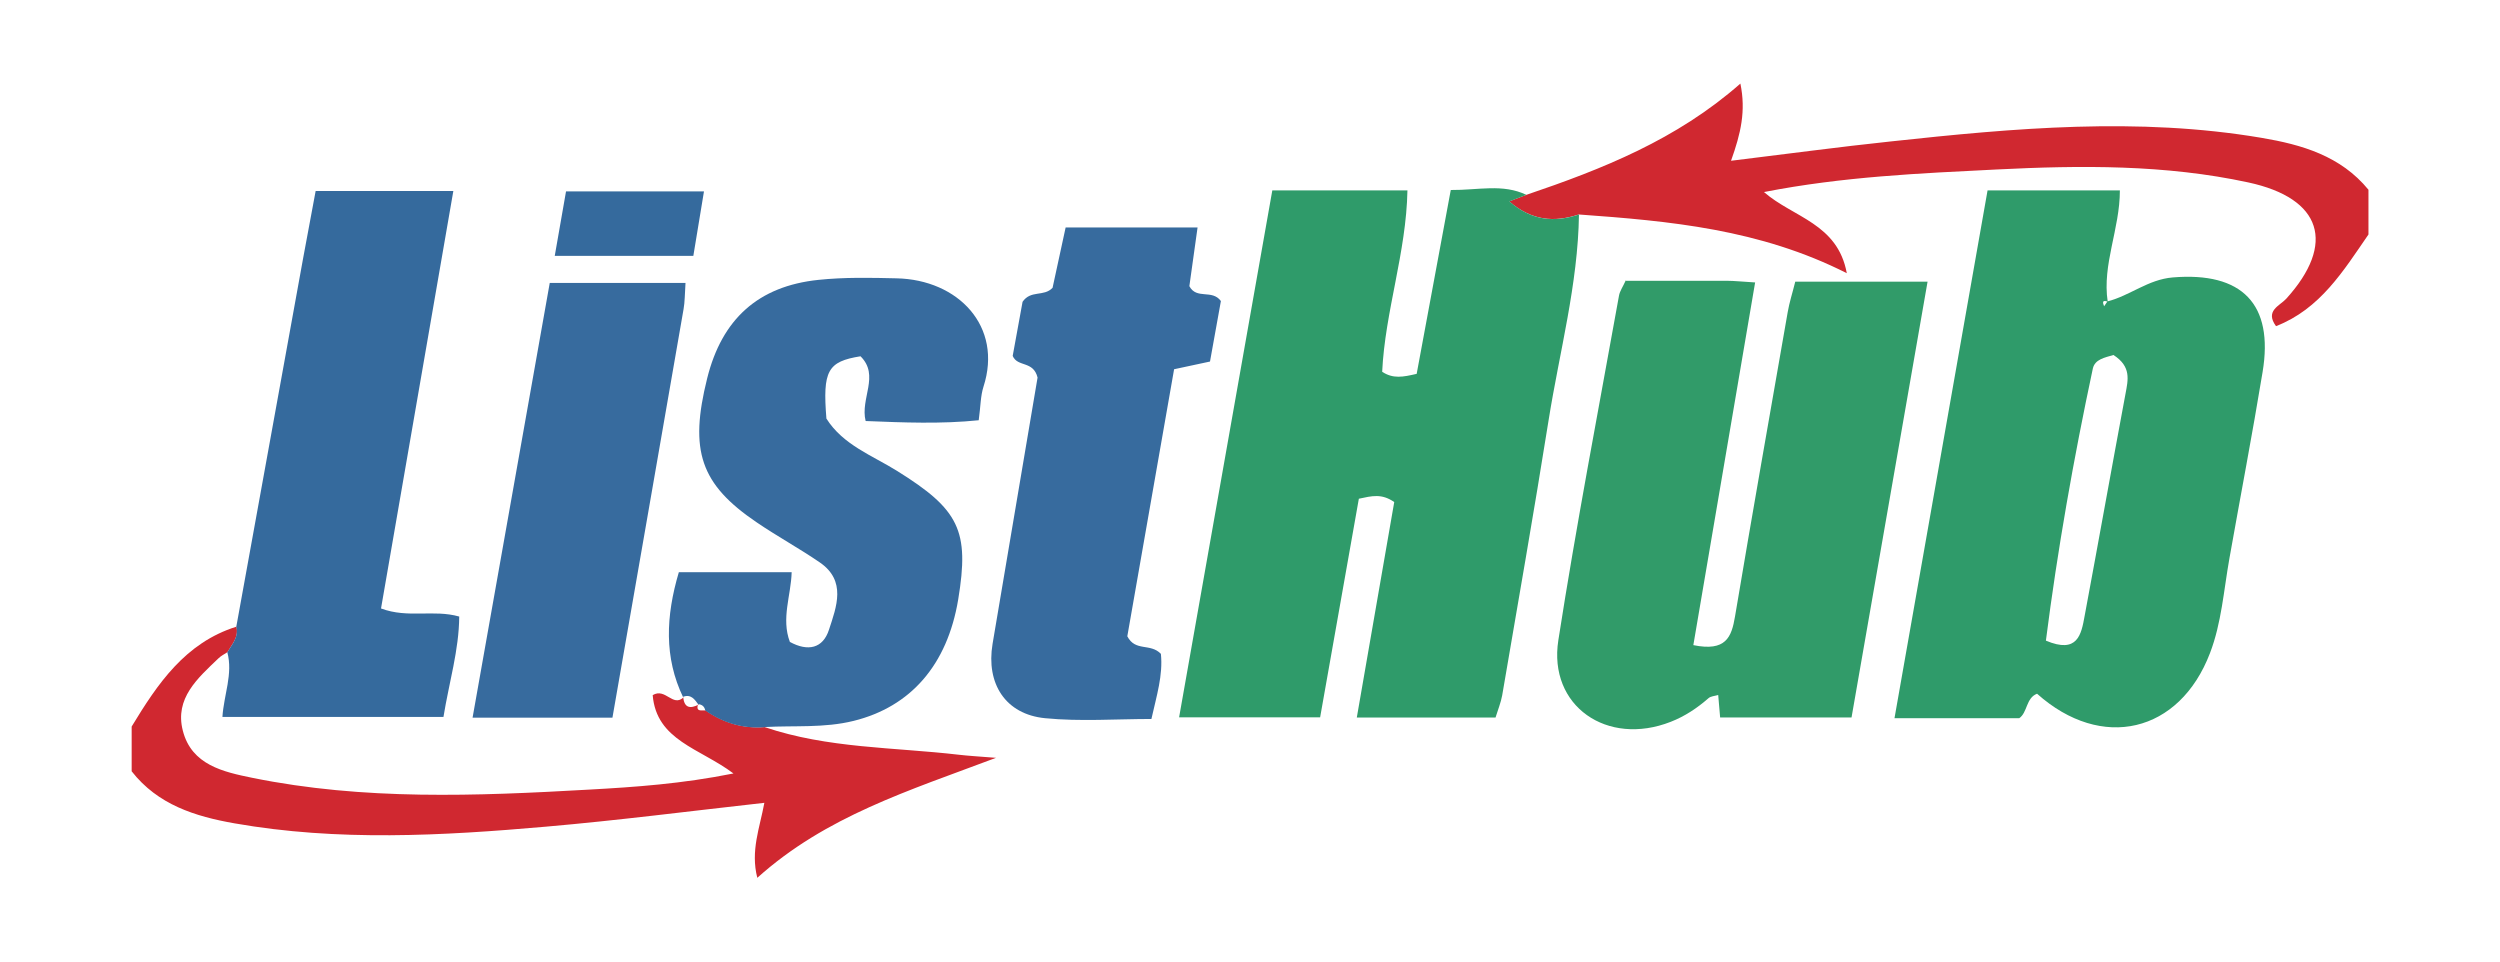 <svg xmlns="http://www.w3.org/2000/svg" id="ListHub" width="195" height="75" viewBox="0 0 195 75"><defs><style>.cls-1{fill:#319b69;}.cls-2{fill:#356a9d;}.cls-3{fill:#d02830;}.cls-4{fill:#376b9e;}.cls-5{fill:#2f9b6a;}</style></defs><path class="cls-3" d="M119.05,15.2c5.93-2.01,11.72-4.3,16.7-8.68.44,2.13.04,3.87-.73,6.02,4.35-.53,8.41-1.08,12.48-1.51,9.62-1.04,19.25-1.91,28.89-.28,3.15.53,6.19,1.41,8.35,4.05v3.49c-1.95,2.83-3.76,5.81-7.21,7.15-.88-1.2.28-1.58.79-2.13,3.9-4.3,2.8-7.84-2.95-9.08-6.48-1.4-13.07-1.34-19.64-1.01-5.97.3-11.95.55-18.14,1.76,2.26,1.98,5.75,2.44,6.46,6.33-6.79-3.44-13.83-4.07-20.9-4.58-1.93.63-3.68.49-5.43-1.02.62-.24.97-.38,1.32-.51h.01Z"></path><path class="cls-3" d="M59.66,56.72c4.91,1.66,10.07,1.56,15.13,2.15.76.09,1.54.13,2.9.24-6.79,2.56-13.27,4.55-18.62,9.36-.54-2.11.19-3.89.55-5.85-5.75.64-11.39,1.37-17.04,1.86-8.1.71-16.22,1.16-24.29-.26-3.07-.54-5.98-1.45-8.02-4.06v-3.49c2.02-3.33,4.17-6.53,8.17-7.79.2.81-.34,1.37-.7,1.99-.24.16-.5.28-.7.48-1.62,1.55-3.43,3.12-2.78,5.64.68,2.68,3.17,3.22,5.42,3.68,8.69,1.77,17.47,1.42,26.25.92,3.62-.2,7.24-.45,11.28-1.26-2.62-1.97-6.01-2.57-6.3-6.11,1-.6,1.56.97,2.41.17l-.03-.04c.07.88.55.95,1.22.6l-.06-.04c-.2.64.27.48.59.5,1.4.98,2.94,1.44,4.65,1.3h-.01Z"></path><path class="cls-5" d="M119.05,15.2c-.35.13-.7.27-1.32.51,1.74,1.51,3.5,1.66,5.43,1.02-.08,5.46-1.52,10.71-2.37,16.05-1.14,7.17-2.4,14.31-3.62,21.46-.1.56-.33,1.11-.52,1.73h-10.82c.99-5.74,1.97-11.33,2.92-16.81-.98-.68-1.73-.48-2.76-.26-.99,5.58-1.99,11.25-3.02,17.05h-11c2.43-13.74,4.84-27.38,7.27-41.1h10.54c-.09,4.86-1.75,9.45-1.97,14.15.86.56,1.61.41,2.69.16.87-4.68,1.76-9.47,2.66-14.34,2.13.02,4.05-.51,5.9.38h0Z"></path><path class="cls-5" d="M164.38,23.51c1.76-.45,3.17-1.71,5.09-1.87,5.4-.45,7.9,2.06,7.01,7.39-.8,4.86-1.73,9.7-2.59,14.55-.44,2.47-.61,5.01-1.51,7.36-2.38,6.23-8.45,7.67-13.49,3.17-.87.33-.74,1.47-1.39,1.91h-9.73c2.44-13.83,4.84-27.47,7.26-41.17h10.32c0,3.03-1.39,5.76-.95,8.68-.44-.16-.4.07-.28.36.09-.13.17-.26.26-.38h0ZM164.85,27.69c-.67.2-1.45.33-1.61,1.06-1.5,7.03-2.75,14.1-3.66,21.22,2.48,1.05,2.76-.48,3.02-1.92,1.08-5.78,2.11-11.56,3.19-17.34.2-1.08.47-2.11-.94-3.02h0Z"></path><path class="cls-1" d="M126.83,21.9c2.59,0,5.21,0,7.81,0,.66,0,1.33.08,2.26.13-1.62,9.49-3.21,18.84-4.82,28.29,2.54.52,2.98-.62,3.25-2.23,1.33-7.92,2.73-15.83,4.11-23.74.13-.76.37-1.49.59-2.38h10.32c-1.98,11.38-3.94,22.6-5.93,33.99h-10.25c-.05-.54-.09-1.11-.15-1.75-.27.08-.58.09-.76.25-.88.77-1.84,1.41-2.94,1.84-4.96,1.95-9.57-1.23-8.77-6.36,1.4-8.99,3.12-17.92,4.73-26.87.06-.36.3-.69.53-1.2l.02.02Z"></path><path class="cls-4" d="M59.66,56.72c-1.71.14-3.25-.32-4.65-1.3-.06-.33-.27-.48-.59-.5l.06.04c-.3-.41-.59-.85-1.22-.6l.03.04c-1.5-3.12-1.36-6.32-.34-9.77h8.8c-.05,1.82-.83,3.61-.14,5.44,1.41.77,2.58.51,3.05-.95.59-1.8,1.38-3.82-.73-5.26-1.59-1.09-3.3-2.02-4.9-3.11-4.4-2.98-5.28-5.59-3.87-11.24,1.15-4.62,3.98-7.19,8.68-7.68,2.01-.21,4.06-.17,6.09-.12,4.8.1,8.31,3.74,6.78,8.46-.23.72-.22,1.52-.37,2.61-2.93.3-5.86.18-8.82.06-.44-1.76,1.12-3.55-.4-5.05-2.57.41-2.96,1.13-2.66,4.86,1.3,2.06,3.57,2.87,5.51,4.08,4.85,3.02,5.66,4.65,4.77,10.03-.85,5.11-3.71,8.37-8.16,9.47-2.3.57-4.62.35-6.93.48v.02Z"></path><path class="cls-2" d="M17.73,50.88c.36-.62.9-1.17.7-1.99,1.74-9.59,3.48-19.18,5.22-28.78.31-1.7.63-3.39.97-5.21h10.74c-1.9,10.93-3.76,21.72-5.64,32.56,2.11.79,4.09.06,6.1.63-.02,2.63-.79,5.12-1.23,7.83h-17.24c.1-1.69.84-3.36.38-5.05Z"></path><path class="cls-4" d="M90.55,51c.17,1.67-.33,3.25-.74,5.08-2.73,0-5.54.21-8.29-.06-3.09-.3-4.62-2.69-4.1-5.8,1.19-7.04,2.38-14.09,3.51-20.77-.33-1.34-1.56-.79-1.94-1.69.26-1.42.54-2.93.77-4.22.65-.94,1.65-.37,2.34-1.09.31-1.44.66-3.02,1.02-4.71h10.29c-.23,1.68-.44,3.18-.64,4.58.57,1.07,1.77.22,2.46,1.16-.26,1.45-.55,3.05-.85,4.72-.9.2-1.73.37-2.8.6-1.22,6.99-2.45,14.01-3.65,20.83.63,1.22,1.79.51,2.62,1.37h0Z"></path><path class="cls-4" d="M53.47,22.07c-.06.9-.05,1.47-.15,2.03-1.83,10.57-3.68,21.13-5.55,31.88h-10.91c2.02-11.38,4.01-22.6,6.02-33.91h10.59Z"></path><path class="cls-2" d="M43.27,19.96c.32-1.84.59-3.34.88-5.03h10.76c-.28,1.71-.55,3.3-.83,5.03h-10.81Z"></path></svg>